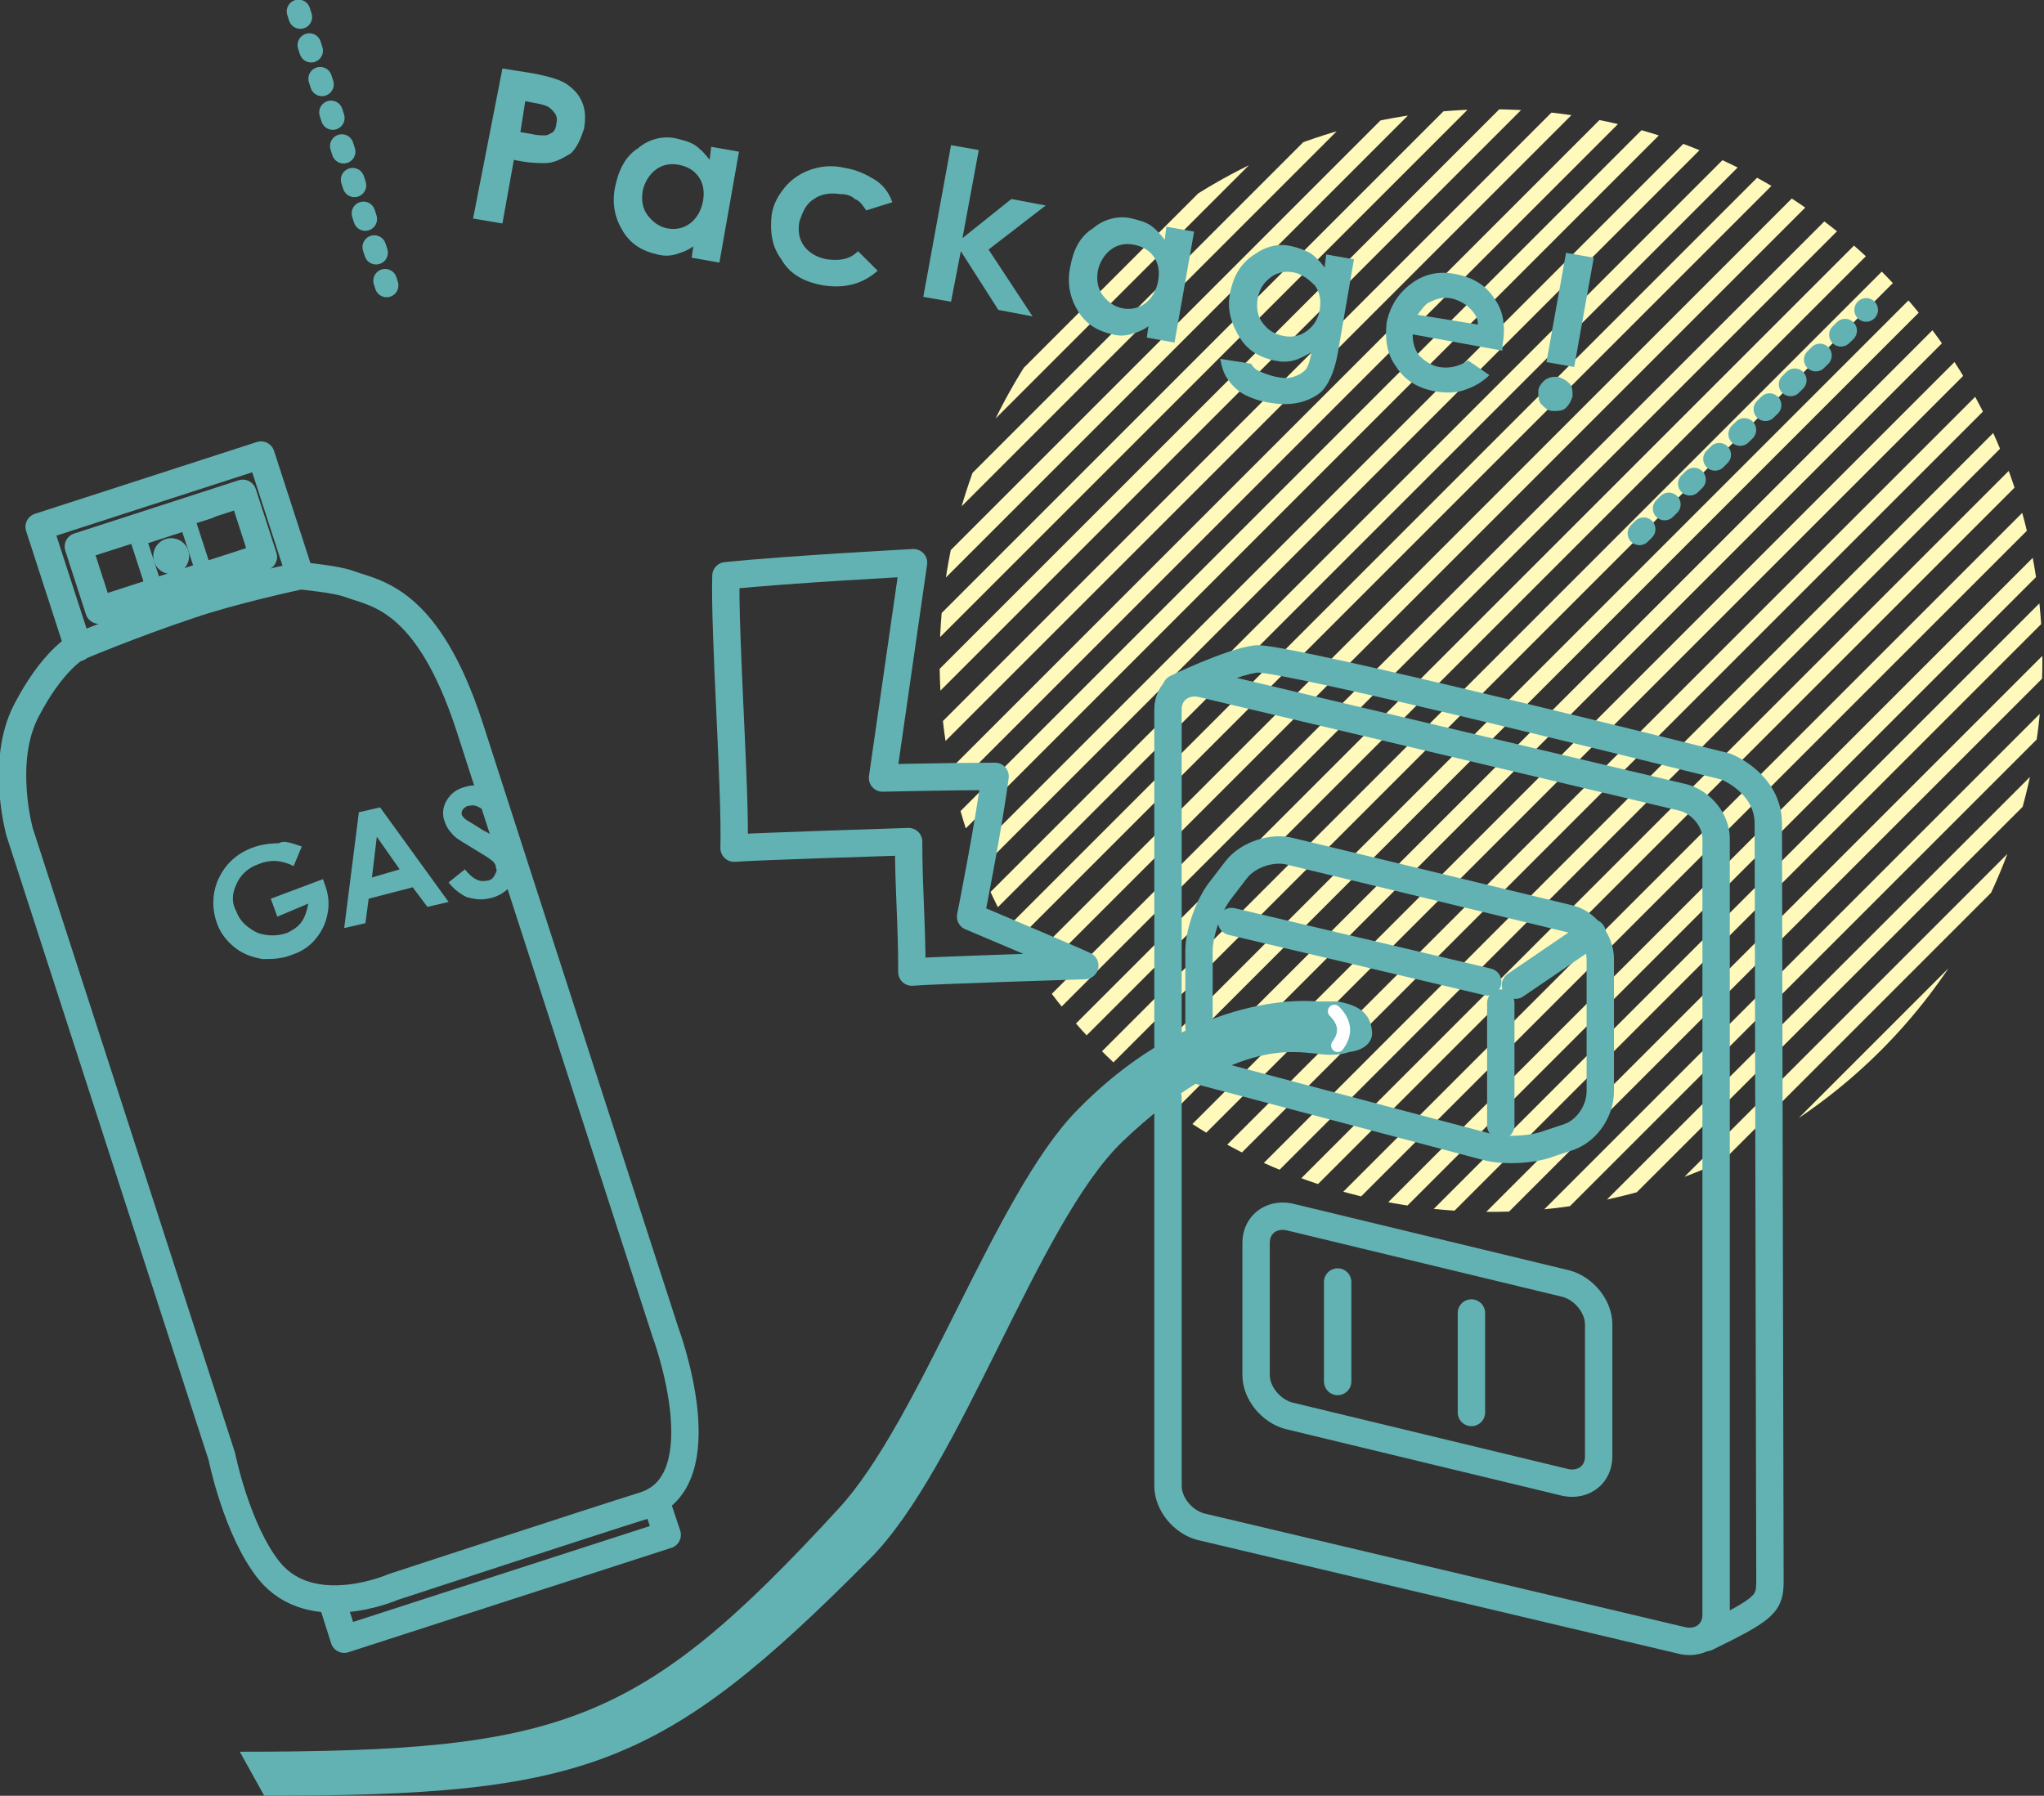 <?xml version="1.0" encoding="utf-8"?>
<!-- Generator: Adobe Illustrator 19.2.1, SVG Export Plug-In . SVG Version: 6.00 Build 0)  -->
<svg version="1.1" id="レイヤー_1" xmlns="http://www.w3.org/2000/svg" xmlns:xlink="http://www.w3.org/1999/xlink" x="0px"
	 y="0px" viewBox="0 0 125.3 110.1" style="enable-background:new 0 0 125.3 110.1;" xml:space="preserve">
<rect x="0" y="0" width="125.3" height="110.1" fill="#333333" stroke="none"/>
<style type="text/css">
	.st0{clip-path:url(#SVGID_2_);fill:none;stroke:#FFF9BB;stroke-width:0.977;stroke-miterlimit:10;}
	.st1{fill:none;stroke:#63B2B3;stroke-width:1.678;stroke-linecap:round;stroke-linejoin:round;stroke-miterlimit:10;}
	.st2{fill:#63B2B3;}
	.st3{fill:none;stroke:#63B2B3;stroke-miterlimit:10;}
	.st4{fill:none;stroke:#FFFFFF;stroke-width:0.8;stroke-linecap:round;stroke-linejoin:round;stroke-miterlimit:10;}
	
		.st5{fill:none;stroke:#63B2B3;stroke-width:1.446;stroke-linecap:round;stroke-linejoin:round;stroke-miterlimit:10;stroke-dasharray:0.361,1.807;}
</style>
<g id="hover">
</g>
<g>
	<g>
		<defs>
			<circle id="SVGID_1_" cx="91.4" cy="40.5" r="33.8"/>
		</defs>
		<clipPath id="SVGID_2_">
			<use xlink:href="#SVGID_1_"  style="overflow:visible;"/>
		</clipPath>
		<line class="st0" x1="108.3" y1="-42.4" x2="-1.1" y2="67"/>
		<line class="st0" x1="110" y1="-40.7" x2="0.6" y2="68.7"/>
		<line class="st0" x1="111.7" y1="-39" x2="2.3" y2="70.4"/>
		<line class="st0" x1="113.4" y1="-37.4" x2="3.9" y2="72"/>
		<line class="st0" x1="115" y1="-35.7" x2="5.6" y2="73.7"/>
		<line class="st0" x1="116.7" y1="-34" x2="7.3" y2="75.4"/>
		<line class="st0" x1="118.4" y1="-32.4" x2="9" y2="77"/>
		<line class="st0" x1="120" y1="-30.7" x2="10.6" y2="78.7"/>
		<line class="st0" x1="121.7" y1="-29" x2="12.3" y2="80.4"/>
		<line class="st0" x1="123.4" y1="-27.4" x2="14" y2="82"/>
		<line class="st0" x1="125" y1="-25.7" x2="15.6" y2="83.7"/>
		<line class="st0" x1="126.7" y1="-24" x2="17.3" y2="85.4"/>
		<line class="st0" x1="128.4" y1="-22.3" x2="19" y2="87.1"/>
		<line class="st0" x1="130" y1="-20.7" x2="20.6" y2="88.7"/>
		<line class="st0" x1="131.7" y1="-19" x2="22.3" y2="90.4"/>
		<line class="st0" x1="133.4" y1="-17.3" x2="24" y2="92.1"/>
		<line class="st0" x1="135" y1="-15.7" x2="25.6" y2="93.7"/>
		<line class="st0" x1="136.7" y1="-14" x2="27.3" y2="95.4"/>
		<line class="st0" x1="138.4" y1="-12.3" x2="29" y2="97.1"/>
		<line class="st0" x1="140.1" y1="-10.7" x2="30.7" y2="98.7"/>
		<line class="st0" x1="141.7" y1="-9" x2="32.3" y2="100.4"/>
		<line class="st0" x1="143.4" y1="-7.3" x2="34" y2="102.1"/>
		<line class="st0" x1="145.1" y1="-5.7" x2="35.7" y2="103.7"/>
		<line class="st0" x1="146.7" y1="-4" x2="37.3" y2="105.4"/>
		<line class="st0" x1="148.4" y1="-2.3" x2="39" y2="107.1"/>
		<line class="st0" x1="150.1" y1="-0.7" x2="40.7" y2="108.8"/>
		<line class="st0" x1="151.7" y1="1" x2="42.3" y2="110.4"/>
		<line class="st0" x1="153.4" y1="2.7" x2="44" y2="112.1"/>
		<line class="st0" x1="155.1" y1="4.4" x2="45.7" y2="113.8"/>
		<line class="st0" x1="156.7" y1="6" x2="47.3" y2="115.4"/>
		<line class="st0" x1="158.4" y1="7.7" x2="49" y2="117.1"/>
		<line class="st0" x1="160.1" y1="9.4" x2="50.7" y2="118.8"/>
		<line class="st0" x1="161.8" y1="11" x2="52.3" y2="120.4"/>
		<line class="st0" x1="163.4" y1="12.7" x2="54" y2="122.1"/>
		<line class="st0" x1="165.1" y1="14.4" x2="55.7" y2="123.8"/>
		<line class="st0" x1="166.8" y1="16" x2="57.4" y2="125.4"/>
		<line class="st0" x1="168.4" y1="17.7" x2="59" y2="127.1"/>
		<line class="st0" x1="170.1" y1="19.4" x2="60.7" y2="128.8"/>
		<line class="st0" x1="171.8" y1="21" x2="62.4" y2="130.5"/>
		<line class="st0" x1="173.4" y1="22.7" x2="64" y2="132.1"/>
		<line class="st0" x1="175.1" y1="24.4" x2="65.7" y2="133.8"/>
		<line class="st0" x1="176.8" y1="26.1" x2="67.4" y2="135.5"/>
		<line class="st0" x1="178.4" y1="27.7" x2="69" y2="137.1"/>
		<line class="st0" x1="180.1" y1="29.4" x2="70.7" y2="138.8"/>
		<line class="st0" x1="181.8" y1="31.1" x2="72.4" y2="140.5"/>
		<line class="st0" x1="183.5" y1="32.7" x2="74" y2="142.1"/>
		<line class="st0" x1="185.1" y1="34.4" x2="75.7" y2="143.8"/>
		<line class="st0" x1="186.8" y1="36.1" x2="77.4" y2="145.5"/>
		<line class="st0" x1="188.5" y1="37.7" x2="79.1" y2="147.1"/>
		<line class="st0" x1="190.1" y1="39.4" x2="80.7" y2="148.8"/>
		<line class="st0" x1="191.8" y1="41.1" x2="82.4" y2="150.5"/>
		<line class="st0" x1="193.5" y1="42.7" x2="84.1" y2="152.1"/>
		<line class="st0" x1="195.1" y1="44.4" x2="85.7" y2="153.8"/>
		<line class="st0" x1="196.8" y1="46.1" x2="87.4" y2="155.5"/>
		<line class="st0" x1="198.5" y1="47.8" x2="89.1" y2="157.2"/>
		<line class="st0" x1="200.1" y1="49.4" x2="90.7" y2="158.8"/>
	</g>
	<g>
		<g>
			<path class="st1" d="M4.7,39.7c0,0,3.3-1.4,6.9-2.6c2.6-0.9,6.8-1.8,6.8-1.8s2.2,0.2,3,0.5c1.6,0.6,4.8,0.8,7.4,8.8
				c2.7,8.4,12,37.1,12,37.1s3.4,9.1-1.3,10.6c-3.2,1-15.4,5-15.4,5s-5,2.2-7.6-1c-2-2.5-2.9-7-2.9-7L1.2,51c0,0-1.2-4.3,0.4-7.4
				C3.2,40.5,4.7,39.7,4.7,39.7z"/>
			<polyline class="st1" points="4.8,39.7 2.4,32.3 16,27.9 18.4,35.3 			"/>
			<g>
				<path class="st2" d="M13.8,30.7c0.1,0.4-0.3,0.9-0.9,1.1l-5.7,1.8c-0.6,0.2-1.3,0-1.4-0.4c-0.1-0.4,0.3-0.9,0.9-1.1l5.7-1.8
					C13.1,30.1,13.7,30.3,13.8,30.7z"/>
			</g>
			
				<rect x="8.9" y="32.4" transform="matrix(0.951 -0.309 0.309 0.951 -10.022 4.916)" class="st3" width="3.2" height="3.5"/>
			<ellipse transform="matrix(0.951 -0.308 0.308 0.951 -9.994 4.9)" class="st2" cx="10.5" cy="34.1" rx="1.1" ry="1.1"/>
			
				<rect x="5.2" y="31.8" transform="matrix(0.951 -0.308 0.308 0.951 -9.937 4.87)" class="st1" width="10.6" height="4.1"/>
			<polyline class="st1" points="20.4,98.3 21.1,100.5 40.9,94.1 40.2,92 			"/>
		</g>
		<g>
			<path class="st2" d="M30.8,4.2l1.9,0.3c1,0.2,1.7,0.4,2.1,0.7c0.4,0.3,0.7,0.6,0.9,1.1c0.2,0.5,0.2,1,0.1,1.6
				C35.6,8.5,35.4,9,35,9.4C34.5,9.7,34,10,33.4,10c-0.4,0-1,0-1.9-0.2l-0.7,3.9l-1.8-0.3L30.8,4.2z M31.9,8.1l0.6,0.1
				c0.4,0.1,0.7,0.1,0.9,0.1c0.2,0,0.3-0.1,0.5-0.2c0.1-0.1,0.2-0.3,0.2-0.5c0.1-0.4,0-0.6-0.3-0.9c-0.2-0.2-0.5-0.3-1.1-0.4
				l-0.5-0.1L31.9,8.1z"/>
			<path class="st2" d="M43.6,9l1.7,0.3l-1.2,6.8l-1.7-0.3l0.1-0.7c-0.4,0.3-0.8,0.4-1.1,0.5c-0.4,0.1-0.7,0.1-1.1,0
				c-0.9-0.2-1.6-0.6-2.1-1.4c-0.5-0.8-0.7-1.7-0.5-2.7c0.2-1,0.6-1.9,1.4-2.4c0.7-0.6,1.6-0.8,2.4-0.6c0.4,0.1,0.8,0.2,1.1,0.4
				c0.3,0.2,0.6,0.5,0.9,0.9L43.6,9z M41.6,10.1c-0.5-0.1-1,0-1.4,0.3c-0.4,0.3-0.7,0.8-0.8,1.3c-0.1,0.6,0,1.1,0.3,1.5
				s0.7,0.7,1.2,0.8c0.5,0.1,1,0,1.4-0.3c0.4-0.3,0.7-0.8,0.8-1.4c0.1-0.6,0-1.1-0.3-1.5S42.1,10.2,41.6,10.1z"/>
			<path class="st2" d="M54.7,12.4l-1.6,0.5c-0.2-0.3-0.4-0.6-0.7-0.7c-0.2-0.2-0.5-0.3-0.9-0.3c-0.6-0.1-1.2,0-1.6,0.3
				c-0.5,0.3-0.7,0.8-0.9,1.4c-0.1,0.6,0,1.1,0.3,1.5c0.3,0.4,0.8,0.7,1.4,0.8c0.8,0.1,1.4,0,1.9-0.5l1.2,1.2
				c-0.9,0.8-2,1.1-3.3,0.9c-1.2-0.2-2.1-0.7-2.6-1.6c-0.6-0.8-0.7-1.7-0.6-2.7c0.1-0.7,0.4-1.2,0.8-1.7c0.4-0.5,1-0.9,1.6-1.1
				s1.3-0.3,2.1-0.1c0.7,0.1,1.3,0.4,1.8,0.7C54.1,11.3,54.5,11.8,54.7,12.4z"/>
			<path class="st2" d="M58.3,8.9L60,9.2l-1,5.4l3-2.4l2.1,0.4l-3.5,2.7l2.7,4.1l-2.1-0.4l-2.3-3.6l-0.6,3.1l-1.7-0.3L58.3,8.9z"/>
			<path class="st2" d="M71.5,13.9l1.7,0.3L72,21l-1.7-0.3l0.1-0.7c-0.4,0.3-0.8,0.4-1.1,0.5c-0.4,0.1-0.7,0.1-1.1,0
				c-0.9-0.2-1.6-0.6-2.1-1.4c-0.5-0.8-0.7-1.7-0.5-2.7c0.2-1.1,0.6-1.9,1.4-2.4c0.7-0.6,1.6-0.8,2.4-0.6c0.4,0.1,0.8,0.2,1.1,0.4
				c0.3,0.2,0.6,0.5,0.9,0.9L71.5,13.9z M69.5,15c-0.5-0.1-1,0-1.4,0.3c-0.4,0.3-0.7,0.8-0.8,1.3c-0.1,0.6,0,1.1,0.3,1.5
				c0.3,0.4,0.7,0.7,1.2,0.8c0.5,0.1,1,0,1.4-0.3s0.7-0.8,0.8-1.4c0.1-0.6,0-1.1-0.3-1.5C70.4,15.3,70,15.1,69.5,15z"/>
			<path class="st2" d="M81.3,15.6l1.7,0.3l-1,5.8c-0.2,1.1-0.6,2-1.1,2.4c-0.8,0.6-1.8,0.8-3,0.6c-0.7-0.1-1.2-0.3-1.6-0.5
				c-0.4-0.2-0.8-0.6-1-0.9c-0.3-0.4-0.4-0.8-0.5-1.3l1.9,0.3c0.1,0.2,0.3,0.4,0.6,0.5c0.2,0.1,0.5,0.2,0.9,0.3
				c0.5,0.1,0.8,0.1,1.1,0c0.3-0.1,0.5-0.2,0.7-0.4c0.2-0.2,0.3-0.6,0.4-1.1c-0.4,0.2-0.7,0.4-1.1,0.5s-0.7,0.1-1.2,0
				c-0.9-0.2-1.6-0.6-2.1-1.4S75.2,19,75.4,18c0.2-1.1,0.7-1.9,1.5-2.4c0.7-0.5,1.5-0.7,2.3-0.5c0.4,0.1,0.7,0.2,1.1,0.4
				c0.3,0.2,0.6,0.5,0.9,0.9L81.3,15.6z M79.3,16.7c-0.5-0.1-1,0-1.4,0.3c-0.4,0.3-0.7,0.7-0.8,1.3c-0.1,0.6,0,1.1,0.3,1.5
				s0.7,0.7,1.3,0.8c0.5,0.1,1,0,1.4-0.3c0.4-0.3,0.7-0.7,0.8-1.3c0.1-0.6,0-1.1-0.3-1.5C80.2,17.1,79.8,16.8,79.3,16.7z"/>
			<path class="st2" d="M92.1,21.5l-5.5-1c0,0.5,0.1,0.9,0.4,1.3c0.3,0.3,0.7,0.6,1.2,0.7c0.6,0.1,1.2,0,1.8-0.4l1.3,0.9
				c-0.4,0.4-0.9,0.7-1.5,0.9c-0.5,0.2-1.2,0.2-1.8,0.1c-1.1-0.2-1.9-0.7-2.4-1.5c-0.6-0.8-0.7-1.7-0.6-2.7c0.2-1,0.7-1.8,1.5-2.4
				c0.8-0.6,1.7-0.8,2.7-0.6c1.1,0.2,1.9,0.7,2.4,1.5c0.6,0.8,0.7,1.8,0.5,2.9L92.1,21.5z M90.6,19.9c0-0.4-0.2-0.7-0.5-1
				c-0.3-0.3-0.7-0.5-1.1-0.6c-0.5-0.1-0.9,0-1.3,0.2c-0.3,0.1-0.5,0.4-0.8,0.8L90.6,19.9z"/>
			<path class="st2" d="M95.5,23.1c0.3,0.1,0.5,0.2,0.7,0.4c0.2,0.2,0.2,0.5,0.2,0.8c-0.1,0.3-0.2,0.5-0.4,0.7s-0.5,0.2-0.8,0.2
				s-0.5-0.2-0.7-0.4c-0.2-0.2-0.2-0.5-0.2-0.8s0.2-0.5,0.4-0.7C95,23.1,95.2,23.1,95.5,23.1z M96,15.5l1.7,0.3l-1.2,6.7l-1.7-0.3
				L96,15.5z"/>
		</g>
		<g>
			<path class="st1" d="M71.6,64.1V43.5c0-1.1,0.9-1.8,2-1.6l29.6,7c1.1,0.3,2,1.4,2,2.5V99c0,1.1-0.9,1.8-2,1.6l-29.6-7
				c-1.1-0.3-2-1.4-2-2.5V67.3"/>
		</g>
		<path class="st1" d="M72.1,42.2c0,0,3.3-1.6,4.9-1.8c1.6-0.2,28.8,6.6,28.8,6.6s2.6,1,2.6,3.5c0,2.5,0.1,45,0.1,46.4
			c0,1.4-0.2,1.7-3.9,3.5"/>
		<g>
			<path class="st1" d="M98,89.3c0,1.1-0.9,1.8-2,1.6l-17-4.1c-1.1-0.3-2-1.4-2-2.5v-8.1c0-1.1,0.9-1.8,2-1.6l17,4.1
				c1.1,0.3,2,1.4,2,2.5V89.3z"/>
		</g>
		<g>
			<g>
				<path class="st2" d="M18.5,51.9L18,53.1c-0.8-0.4-1.5-0.4-2.2-0.1c-0.6,0.2-1.1,0.7-1.3,1.2c-0.3,0.6-0.3,1.2,0,1.7
					c0.2,0.6,0.7,1,1.3,1.3c0.6,0.2,1.2,0.2,1.8,0c0.4-0.2,0.7-0.4,0.9-0.7s0.3-0.6,0.4-1.1L17,56.2l-0.4-1.1l3.2-1.2l0.1,0.3
					c0.2,0.5,0.3,1.1,0.2,1.7c-0.1,0.6-0.3,1.1-0.7,1.6c-0.3,0.4-0.8,0.8-1.4,1c-0.7,0.3-1.3,0.3-1.9,0.3c-0.6-0.1-1.2-0.3-1.7-0.7
					c-0.5-0.4-0.9-0.9-1.1-1.5c-0.3-0.8-0.3-1.7,0-2.5c0.4-1,1.1-1.7,2.1-2.1c0.5-0.2,1.1-0.3,1.7-0.3
					C17.4,51.5,17.9,51.7,18.5,51.9z"/>
				<path class="st2" d="M22,49.8l1.3-0.3l4.2,5.8l-1.3,0.3l-0.9-1.2l-2.7,0.7l-0.2,1.5l-1.3,0.3L22,49.8z M23.1,51.3l-0.3,2.5
					l1.7-0.5L23.1,51.3z"/>
				<path class="st2" d="M30.7,48.9l-0.8,1c-0.4-0.4-0.8-0.6-1.1-0.5c-0.2,0-0.3,0.1-0.4,0.2c-0.1,0.1-0.1,0.2-0.1,0.3
					c0,0.1,0.1,0.2,0.2,0.3c0.1,0.1,0.5,0.3,1.1,0.7c0.6,0.3,0.9,0.5,1,0.6c0.3,0.2,0.5,0.4,0.7,0.7c0.1,0.2,0.2,0.5,0.3,0.7
					c0.1,0.5,0,1-0.3,1.4c-0.3,0.4-0.8,0.7-1.4,0.8c-0.5,0.1-0.9,0-1.3-0.1c-0.4-0.2-0.8-0.5-1.1-0.9l1-0.8c0.4,0.5,0.8,0.8,1.3,0.7
					c0.2,0,0.4-0.1,0.5-0.3c0.1-0.2,0.2-0.3,0.1-0.5c0-0.2-0.1-0.3-0.2-0.4c-0.1-0.1-0.4-0.3-0.9-0.6c-0.8-0.5-1.4-0.8-1.6-1.1
					c-0.3-0.3-0.4-0.6-0.5-0.9c-0.1-0.5,0-0.9,0.3-1.3c0.3-0.4,0.7-0.6,1.2-0.7c0.3-0.1,0.7,0,1,0.1S30.3,48.5,30.7,48.9z"/>
			</g>
		</g>
		<g>
			<path class="st1" d="M73.7,65.7l17.4,4.6c1.1,0.3,2.9,0.2,3.9-0.2l1.2-0.4c1.1-0.4,1.9-1.6,1.9-2.8v-8.1c0-1.1-0.9-2.3-2-2.5
				l-17-4.1c-1.1-0.3-2.6,0.2-3.3,1.1l-1,1.3c-0.7,0.9-1.3,2.6-1.3,3.7V63"/>
		</g>
		<line class="st1" x1="92.9" y1="60.4" x2="97.6" y2="57.2"/>
		<line class="st1" x1="75.5" y1="56.5" x2="91.2" y2="60.2"/>
		<line class="st1" x1="92" y1="61.5" x2="92" y2="69"/>
		<path class="st2" d="M16.2,110.1c19.7,0,24.4-1.7,37.1-14.5C58.9,90,63.6,75,68.8,70c6.7-6.4,10.6-5.5,11.9-5.4
			c1.3,0.2,2-0.1,2-0.1c0.9-0.1,1.5-0.6,1.4-1.3c-0.1-1.2-1-1.6-2.1-1.8l-1.3,0c0,0-7.3-0.9-14.7,6.7c-5,5.1-9.6,19-14.6,24.4
			c-12.2,13.3-17,14.9-36.7,14.9L16.2,110.1z"/>
		<path class="st4" d="M81.8,62c0.6,0.6,0.8,1.3,0.2,2.1"/>
		<path class="st1" d="M55.7,51.6c0,3,0.2,4.9,0.2,8c1-0.1,10.6-0.4,10.6-0.4c-0.6-0.3-7-3-7-3s1.1-5.5,1.5-8.6
			c-2.5,0-6.9,0.1-6.9,0.1L56,34.5c0,0-7.6,0.4-11.5,0.8c-0.1,3.6,0.6,13.1,0.5,16.7C46.2,51.9,55.7,51.6,55.7,51.6z"/>
		<line class="st1" x1="82" y1="78.6" x2="82" y2="84.7"/>
		<line class="st1" x1="90.2" y1="80.5" x2="90.2" y2="86.6"/>
		<line class="st5" x1="18.3" y1="0.7" x2="23.7" y2="17.5"/>
		<line class="st5" x1="100.5" y1="32.7" x2="114.4" y2="19"/>
	</g>
</g>
</svg>
